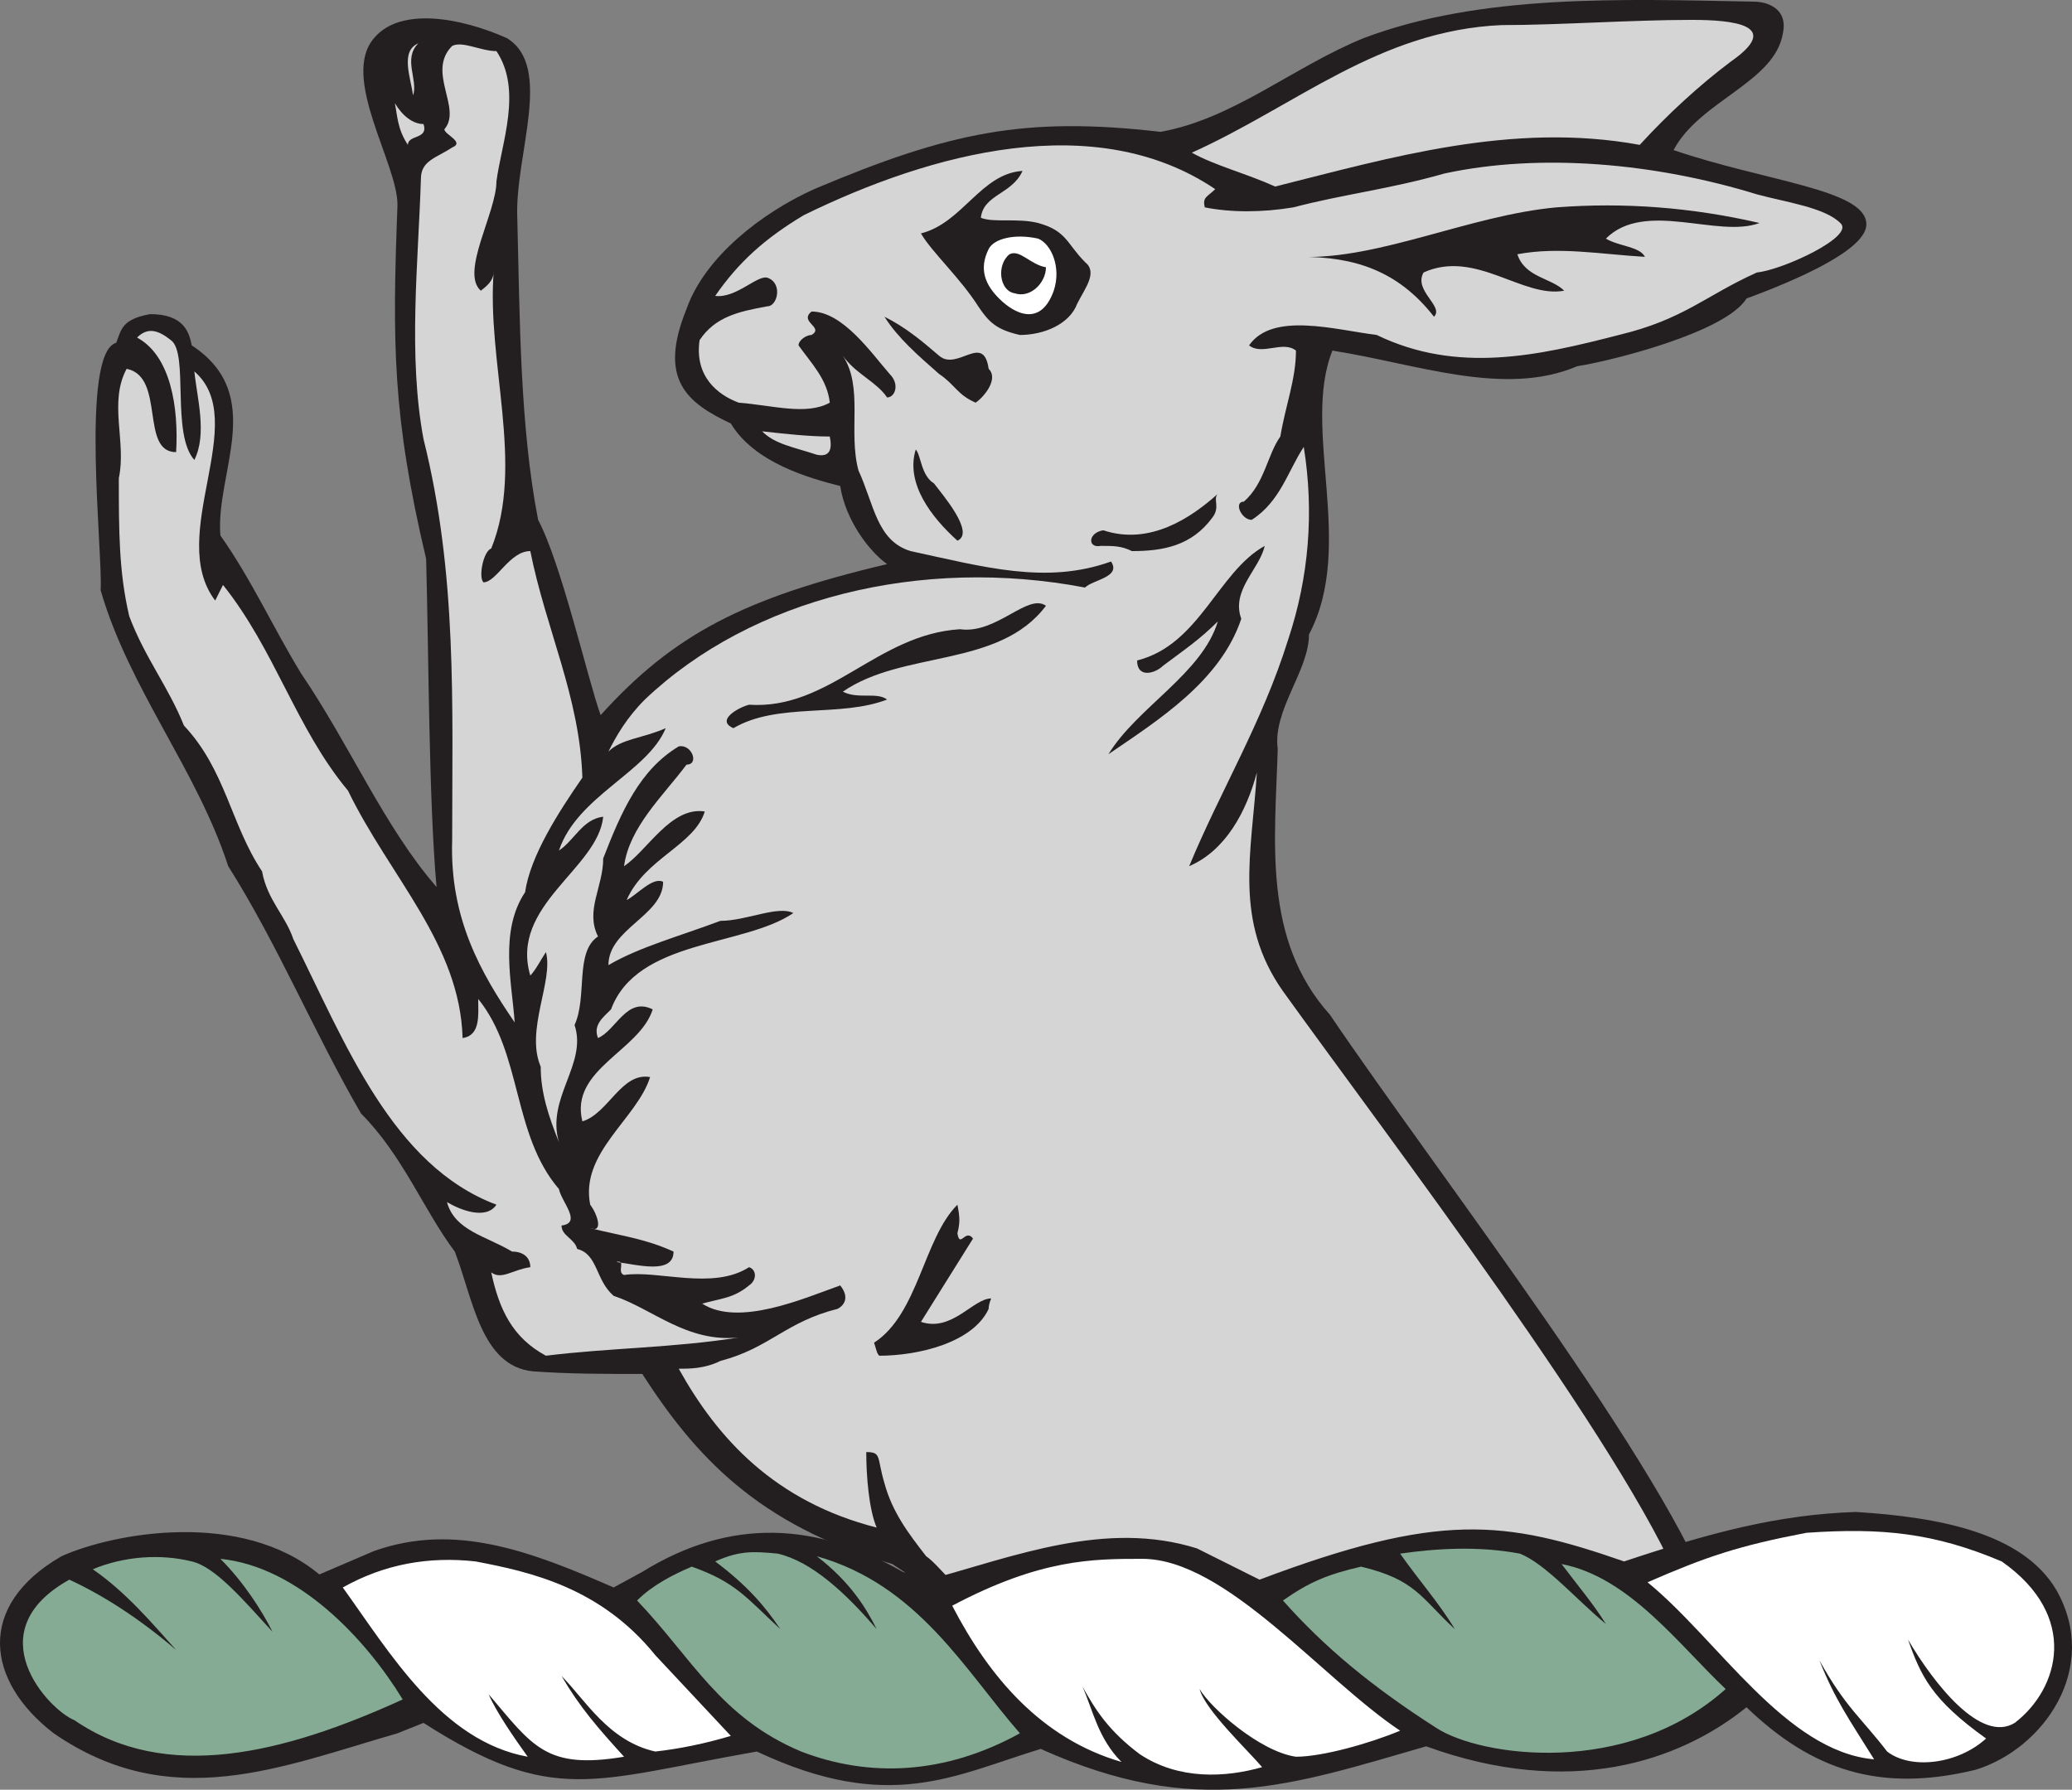 <svg xmlns="http://www.w3.org/2000/svg" width="596.71" height="515.478"><rect width="100%" height="100%" fill="#808080" stroke="none"/><path fill="#231f20" fill-rule="evenodd" d="M273.47 463.227h220.5c-13.5-39.75-79.5-124.5-111-171-19.5-21.75-15.75-50.25-15-76.5-1.5-11.25 9-22.5 9-33 13.5-25.5-2.25-59.25 6.75-81.75 24 3.75 49.5 13.5 70.5 4.5 9.75-1.5 42.75-9.75 48.75-19.5 14.25-5.25 35.25-14.25 34.5-21.75-.75-9.75-29.25-12-55.5-21 7.5-14.25 29.25-19.5 31.5-33.75 1.5-7.5-5.25-9-8.25-9-38.25-.75-78.75-2.25-112.5 10.5-20.25 8.25-37.5 23.25-58.5 27-39-4.5-60.75 0-99.75 16.5-15 6.75-31.5 19.5-36.75 34.5-8.25 20.25 0 27 12.75 33 6.75 11.25 22.5 15.75 31.5 18 1.5 9.75 8.25 18.75 13.5 22.5-41.25 9.75-61.5 20.25-82.5 43.5-3.75-10.5-11.25-43.5-18-56.25-5.25-27-5.25-57.75-6-87-.75-18 10.5-43.5-3-51.75-13.5-6-30.75-9-38.25 0-9.75 11.25 6.75 36 6.75 48-1.5 39.75-1.5 60.75 8.25 102 .75 27 .75 69.75 3 94.5-15-17.25-24.75-40.5-39-61.5-8.25-13.5-14.25-27-23.25-39.75-1.5-18 13.5-40.5-8.25-54.75-.75-3.75-2.25-9-12-9-8.25 1.5-8.25 4.5-9.75 8.25-10.5 3-3.75 61.5-4.5 71.25 8.25 28.5 27.75 51.75 36.75 79.5 14.25 22.5 24.75 48 38.25 71.25 12 12 18 27.75 27 39.75 5.25 13.5 7.5 33 22.5 34.5 10.5.75 20.25.75 31.5.75 15 23.25 33 43.5 72 54.75 4.5 3 10.5 6.75 16.5 12.75"/><path fill="#d6d5d5" fill-rule="evenodd" d="M367.22 53.727c33-8.25 68.25-18.75 105-12 8.25-9 17.25-17.25 26.25-24 15-10.5.75-12-11.25-12-17.25 0-38.25 1.5-54.75 1.5-35.25 1.5-59.25 23.25-89.25 36.75 6.75 3.75 15.75 6 24 9.75m-132 77.25c3.75.75 4.5-1.5 3.75-5.25-6 0-12.75-.75-19.5-1.5 3.75 3.75 9 4.5 15.75 6.75m-116.25-103.5c1.5-4.5-3-10.5 1.5-15-5.25 2.25-2.25 9.75-1.5 15m-1.5 14.25c0-3 6-1.5 4.5-6-3 0-6-2.25-8.25-6 .75 3.75.75 7.5 3.75 12m30.75 252.75c-.75-11.25-4.5-26.25 3-37.5 1.5-10.5 9.75-23.25 16.5-33-.75-23.25-10.5-42.75-15-65.25-6 0-9.75 9-13.5 9-1.5-1.5 0-9 2.25-9.75 9.75-24-1.5-54 .75-80.25 0 2.25-.75 3.75-3.75 6-6-5.25 4.5-22.5 4.5-31.5 1.5-11.25 7.5-26.25 0-37.5-4.5 0-9.75-3-12.75-1.5-7.5 7.5 3 18-2.25 24 0 1.5 6 3.75 2.25 5.25-4.5 3-9 3.75-9 9-.75 24-3.75 51 .75 75 9.75 39 8.25 76.5 8.25 115.5-.75 22.5 8.25 38.25 18 52.5"/><path fill="#d6d5d5" fill-rule="evenodd" d="M157.22 390.477c18-2.25 36.75-2.25 55.5-5.25-15 1.5-24.75-8.25-36-12-5.25-4.5-4.5-12-10.5-13.5-.75-3-4.5-3.75-4.5-6.75 6-.75 0-6.75-.75-10.5-13.5-15.75-10.5-39-23.25-54.75 0 4.5.75 10.5-4.5 11.25-.75-27-21-46.5-33-71.25-15-18-21-40.5-36-59.25l-2.25 4.5c-14.25-18.75 10.5-51.75-6-66 .75 7.5 3.75 18 0 25.5-6.75-7.5-1.5-30.75-6.75-34.5-3.75-3-6.75-3.75-9.75-.75 9.75 5.25 12 20.25 11.25 33-10.5 0-3-21.75-14.25-24-5.25 9.75 0 21-2.25 31.5 0 15 0 27 3 39.75 4.5 12 11.25 20.25 15.75 31.5 12 12.75 13.5 28.5 22.5 42 1.5 8.25 6.75 12.75 9 19.5 15 30 28.5 65.25 58.5 76.5-3 4.5-10.5 1.5-14.25-.75 2.25 8.25 11.25 9.75 18.75 14.25 3 0 5.25 1.5 5.25 4.5-5.25.75-8.25 3.75-11.25 1.5 2.25 10.5 6 18.75 15.75 24"/><path fill="#d6d5d5" fill-rule="evenodd" d="m276.47 457.977 207.75-.75c-16.5-40.5-84-129-114.75-171.75-14.25-20.25-9-39.75-7.5-63-3 11.25-9 22.5-19.5 27 9-21.75 21-41.25 28.5-65.25 6-18 7.5-36.75 4.5-55.5-4.5 6.75-6.75 15.75-15 21-3 0-5.25-5.25-2.25-5.25 6-5.25 6.75-13.5 10.5-18.75 1.5-9 4.5-16.5 4.5-24.75-3.75-3-9.75 1.5-13.5-1.5 6.75-9.75 24.75-4.5 36.75-3 23.25 11.25 46.5 6 69.75 0 18.75-4.5 24.75-11.25 39.75-18 7.5-.75 28.5-10.5 24-14.25-4.5-4.5-15.75-6-24-8.25-29.25-9-62.25-12-90-6-15.75 4.5-29.25 6-43.5 9.75-9 1.5-18 1.5-25.5 0-.75-3 .75-3 3-5.25-34.5-23.25-81.75-10.5-118.5 7.5-11.25 6.75-18.75 13.5-25.5 23.25 6 .75 12-6 15-5.25 4.5 1.5 3 8.25 0 8.25-8.25 1.5-15 3-19.5 9.75-1.5 10.5 5.25 15.75 11.25 18 9.75.75 19.5 3.75 26.25 0-.75-6.75-5.25-11.25-9-16.5 0-1.5 2.25-3 3.75-3 3.75-2.25-3.75-3.75 0-6.75 9 0 17.25 12 22.5 18 3 3 1.5 6.75-.75 6.75-3-4.5-9-6.75-12.75-12 6 9 1.5 21.75 4.5 33 4.5 9.75 5.25 20.25 15 23.25 21 4.5 39 9.75 57.75 3 3 4.5-5.25 5.25-7.5 7.5-47.25-9-96 3-126.75 32.25-5.25 5.25-8.25 10.5-10.5 15 3.75-3.75 9.75-3.75 16.5-6.75-5.25 12.75-25.5 19.5-30.75 35.25 4.5-3 6.75-9 12.75-9.75-1.5 15-27 25.5-21 45.75 1.5-1.5 3-4.5 4.5-6.75 2.25 8.25-6 22.5-1.5 33 0 7.5 2.25 14.25 5.25 21.75-3.75-12.75 8.25-22.5 4.5-33.75 3.75-8.25 0-21 6.75-25.5-3.75-7.5 1.5-14.25 1.5-22.5 5.25-13.5 10.5-25.5 21.75-32.25 3.75-.75 6 5.25 2.25 5.25-6.75 9-16.5 18-18 29.25 6.75-4.5 13.5-17.25 23.25-15.75-3 9.75-17.25 13.5-22.5 25.5 3-1.5 7.5-6.75 10.5-5.25 0 9.75-15.75 13.5-15.75 24 9-5.25 20.25-8.25 32.25-12.75 7.5 0 16.5-4.5 21-2.25-14.25 9.75-45 7.5-52.5 27.75-2.25 2.25-5.25 4.5-3.75 8.25 5.25-2.25 8.25-12 15.75-8.25-3.75 12-24 17.25-20.25 32.25 7.5-2.25 11.25-14.25 19.5-12.75-3.75 12-20.25 21.75-17.25 36.75 2.25 3 3.75 8.25 0 6.75 9 2.25 15.75 3 24 6.75 0 6.75-10.5 3.75-16.5 3 3-.75 0 3 2.25 3.75 9.75-1.5 25.5 4.5 36-2.25 2.25.75 2.25 3.75 0 5.25-4.5 3.75-8.25 3.75-13.5 5.25 10.5 6.75 29.25-1.5 39.75-5.25 3 3.75.75 6-.75 6.75-15 3.75-19.5 11.25-33.75 15-4.5 2.25-9 2.25-12 2.25 11.25 20.25 27.75 38.25 57 45.75-2.25-5.25-3-15-3-21.75 4.5 0 3 1.5 5.25 9 2.25 8.25 6.75 14.25 12 21 2.25 1.5 5.25 5.25 9.75 9.75"/><path fill="#231f20" fill-rule="evenodd" d="M253.22 390.477c11.25 0 27-3.75 31.5-13.5 0-1.5.75-3 .75-3-5.25 0-11.25 9.75-20.25 6.75l15-24c-2.25-3-3.75 3-4.5-1.5.75-3 .75-4.5 0-8.25-9.75 9.75-11.25 31.5-24 39.75.75 2.25.75 3 1.5 3.75m66-173.25c14.25-9.75 32.25-21 38.25-39-3-8.25 5.25-14.25 6.75-21-13.5 7.5-18.75 28.5-36.75 33 0 5.25 5.25 3.75 7.5 1.5 6-4.5 10.5-7.5 15.75-12.75-4.5 15-23.25 24.75-31.5 38.25m-108-7.5c12.75-7.5 30.75-3 44.25-8.25-3-2.25-8.25 0-12.75-2.25 17.25-12 45-6.75 58.5-24.75-5.25-3.75-14.25 8.25-24.75 6.75-24 1.5-37.5 23.25-60.75 21.75-3 .75-9.75 4.5-4.5 6.75m114.75-51c9 0 17.25-1.5 23.25-9.75 2.25-3 0-5.25 1.5-6.75-7.5 6.75-19.5 15-33 10.5-4.5.75-4.5 5.25-.75 4.5 3.75 0 6 0 9 1.5m-50.25-3c5.25-2.25-4.5-13.5-6.75-16.5-3.75-2.25-3.75-8.25-5.25-9.75-3 9.75 4.5 19.5 12 26.25m5.25-39.75c2.25-1.5 6.75-6.75 3.75-9.75-1.5-10.5-9 .75-14.25-3.75s-9.75-8.25-15.75-11.25c3.75 6 9.75 11.25 15.75 16.5 4.5 3 5.25 6 10.5 8.25m12.75-19.5c6.75 0 14.25-3 16.5-9 2.25-4.5 6-9 2.25-12-5.25-5.25-5.25-9-13.5-11.25-6-1.5-12.75 0-16.5-1.5.75-6.75 9-6.75 12-13.5-12 .75-17.25 15-29.25 18 3 5.25 11.25 12.75 16.5 21 3 4.5 5.25 6.75 12 8.25m119.25-5.25c3-3-6-7.5-3-12.75 15-6.75 28.5 7.5 40.5 5.25-3.75-3.75-11.25-3.75-13.5-10.5 12-2.25 24 0 36.75.75-1.5-3-7.5-3-11.25-5.25 11.25-11.25 32.25 0 44.25-4.5-19.5-4.5-39-6-58.5-4.5-24.75 2.25-51 15-73.5 14.25 15 0 27.75 3.75 38.25 17.25"/><path fill="#fff" fill-rule="evenodd" d="M303.47 83.727c2.25-6.75-.75-13.5-4.5-15-6.75-1.5-12.75 0-14.25 3-3 6-.75 10.5 3 14.25 4.5 4.5 12 8.25 15.75-2.25"/><path fill="#231f20" fill-rule="evenodd" d="M292.22 84.477c4.5 1.5 9-3 9-7.5-4.5-.75-7.5-5.25-10.5-3.75-3.75 3-3 10.5 1.5 11.25m300 373.5c12.75 22.5-3.75 45.75-23.25 51.75-27.75 6.75-47.25 0-66-18-19.5 15.75-51 26.25-92.25 11.25-39 11.25-66 21-111 .75-24.75 7.5-43.5 18.75-81.75.75-47.25 8.25-58.5 15.75-96-8.25l-7.5 3c-33.75 9.75-65.25 23.25-99 0-19.5-15-22.5-36.75 2.25-51 15-6.75 51.75-13.5 74.25 5.25l15.75-6.75c23.25-8.25 45 0 69 10.5l8.25-4.5c25.5-15.75 50.25-14.25 75 0l7.5 2.25c24.75-6.75 51-17.25 77.25-9l18 9c51.75-19.5 70.5-17.25 105-5.25 24.75-8.25 44.25-13.5 66.75-14.25 24 1.5 48 6 57.75 22.5"/><path fill="#85ab94" fill-rule="evenodd" d="M437.72 447.477c7.5 3 16.5 13.5 24.75 20.25-3.75-6-8.25-11.25-12.75-17.25 19.5 3.75 33.75 23.25 47.25 36-28.5 25.5-70.5 19.5-83.25 11.25-18.75-12-32.25-23.25-44.25-36.75 7.5-5.25 12.75-7.5 22.5-9.75 15.75 3.75 17.25 9 27 18-4.5-7.5-10.5-14.25-15.75-21.75 10.5-1.5 22.5-2.25 34.5 0m-213.75 0c9.75 2.25 19.5 11.25 28.5 21.75-3-6-7.5-13.5-17.25-21 29.25 8.25 42.75 33 58.5 51-21.75 12-43.5 12.75-63 5.25-23.25-9.75-31.5-27-47.25-43.5 4.5-4.5 10.5-7.5 15.75-9.75 12.75 4.5 15.75 9 25.5 18-4.5-6.75-9.75-12.75-18.75-19.5 6.75-3 10.5-3 18-2.25m-168.75 2.25c6.75 1.5 15 11.25 23.25 20.25-3-6-8.25-14.25-15-21 22.5 2.25 42 23.25 52.5 40.5-34.5 15.75-68.25 24-94.5 6-7.5-3-28.5-25.5-1.5-40.5 9.75 4.5 20.25 11.25 30.75 20.25-6.75-7.5-14.25-16.5-24-23.25 9-3.75 19.5-4.5 28.5-2.25"/><path fill="#fff" fill-rule="evenodd" d="M136.97 449.727c15.75 3 36 7.5 51.75 27l21.75 23.25c-7.5 2.25-15 3.75-21.75 4.5-13.5-3-20.25-15-27-21.75 5.25 9 10.5 15 18 23.25-22.5 3.75-26.25-3-39-18 2.25 5.25 7.5 12.75 11.25 18-24.75-4.5-39.75-30-53.25-48.75 12-6.75 24.75-9 38.25-7.5m192-.75c24 0 51.75 34.5 74.25 49.5-9 3.75-22.5 7.5-30 7.5-10.5-1.5-24.75-14.25-27.75-19.5 1.5 6 14.25 18 18 22.5-10.5 3-24 3.75-35.25-3.75-9-6.75-12.75-12.75-16.5-19.5 3 6.75 4.5 15 11.25 21.75-23.25-6.75-38.25-24.75-48.75-45 25.5-13.5 40.5-13.5 54.75-13.5m247.5.75c22.5 15.75 16.5 36.75 3.75 46.5-9.75 6-23.25-11.25-30.75-24 3.75 10.5 6.75 17.25 22.5 28.5-8.25 7.5-21.75 9-28.5 3.75-7.5-9.75-12-12.75-19.5-26.25 4.5 11.25 8.25 16.5 15.75 28.5-25.5-2.25-45-34.5-65.25-51 17.25-7.5 26.25-10.5 45.75-14.25 21.75-1.5 36.75 0 56.25 8.25"/></svg>
